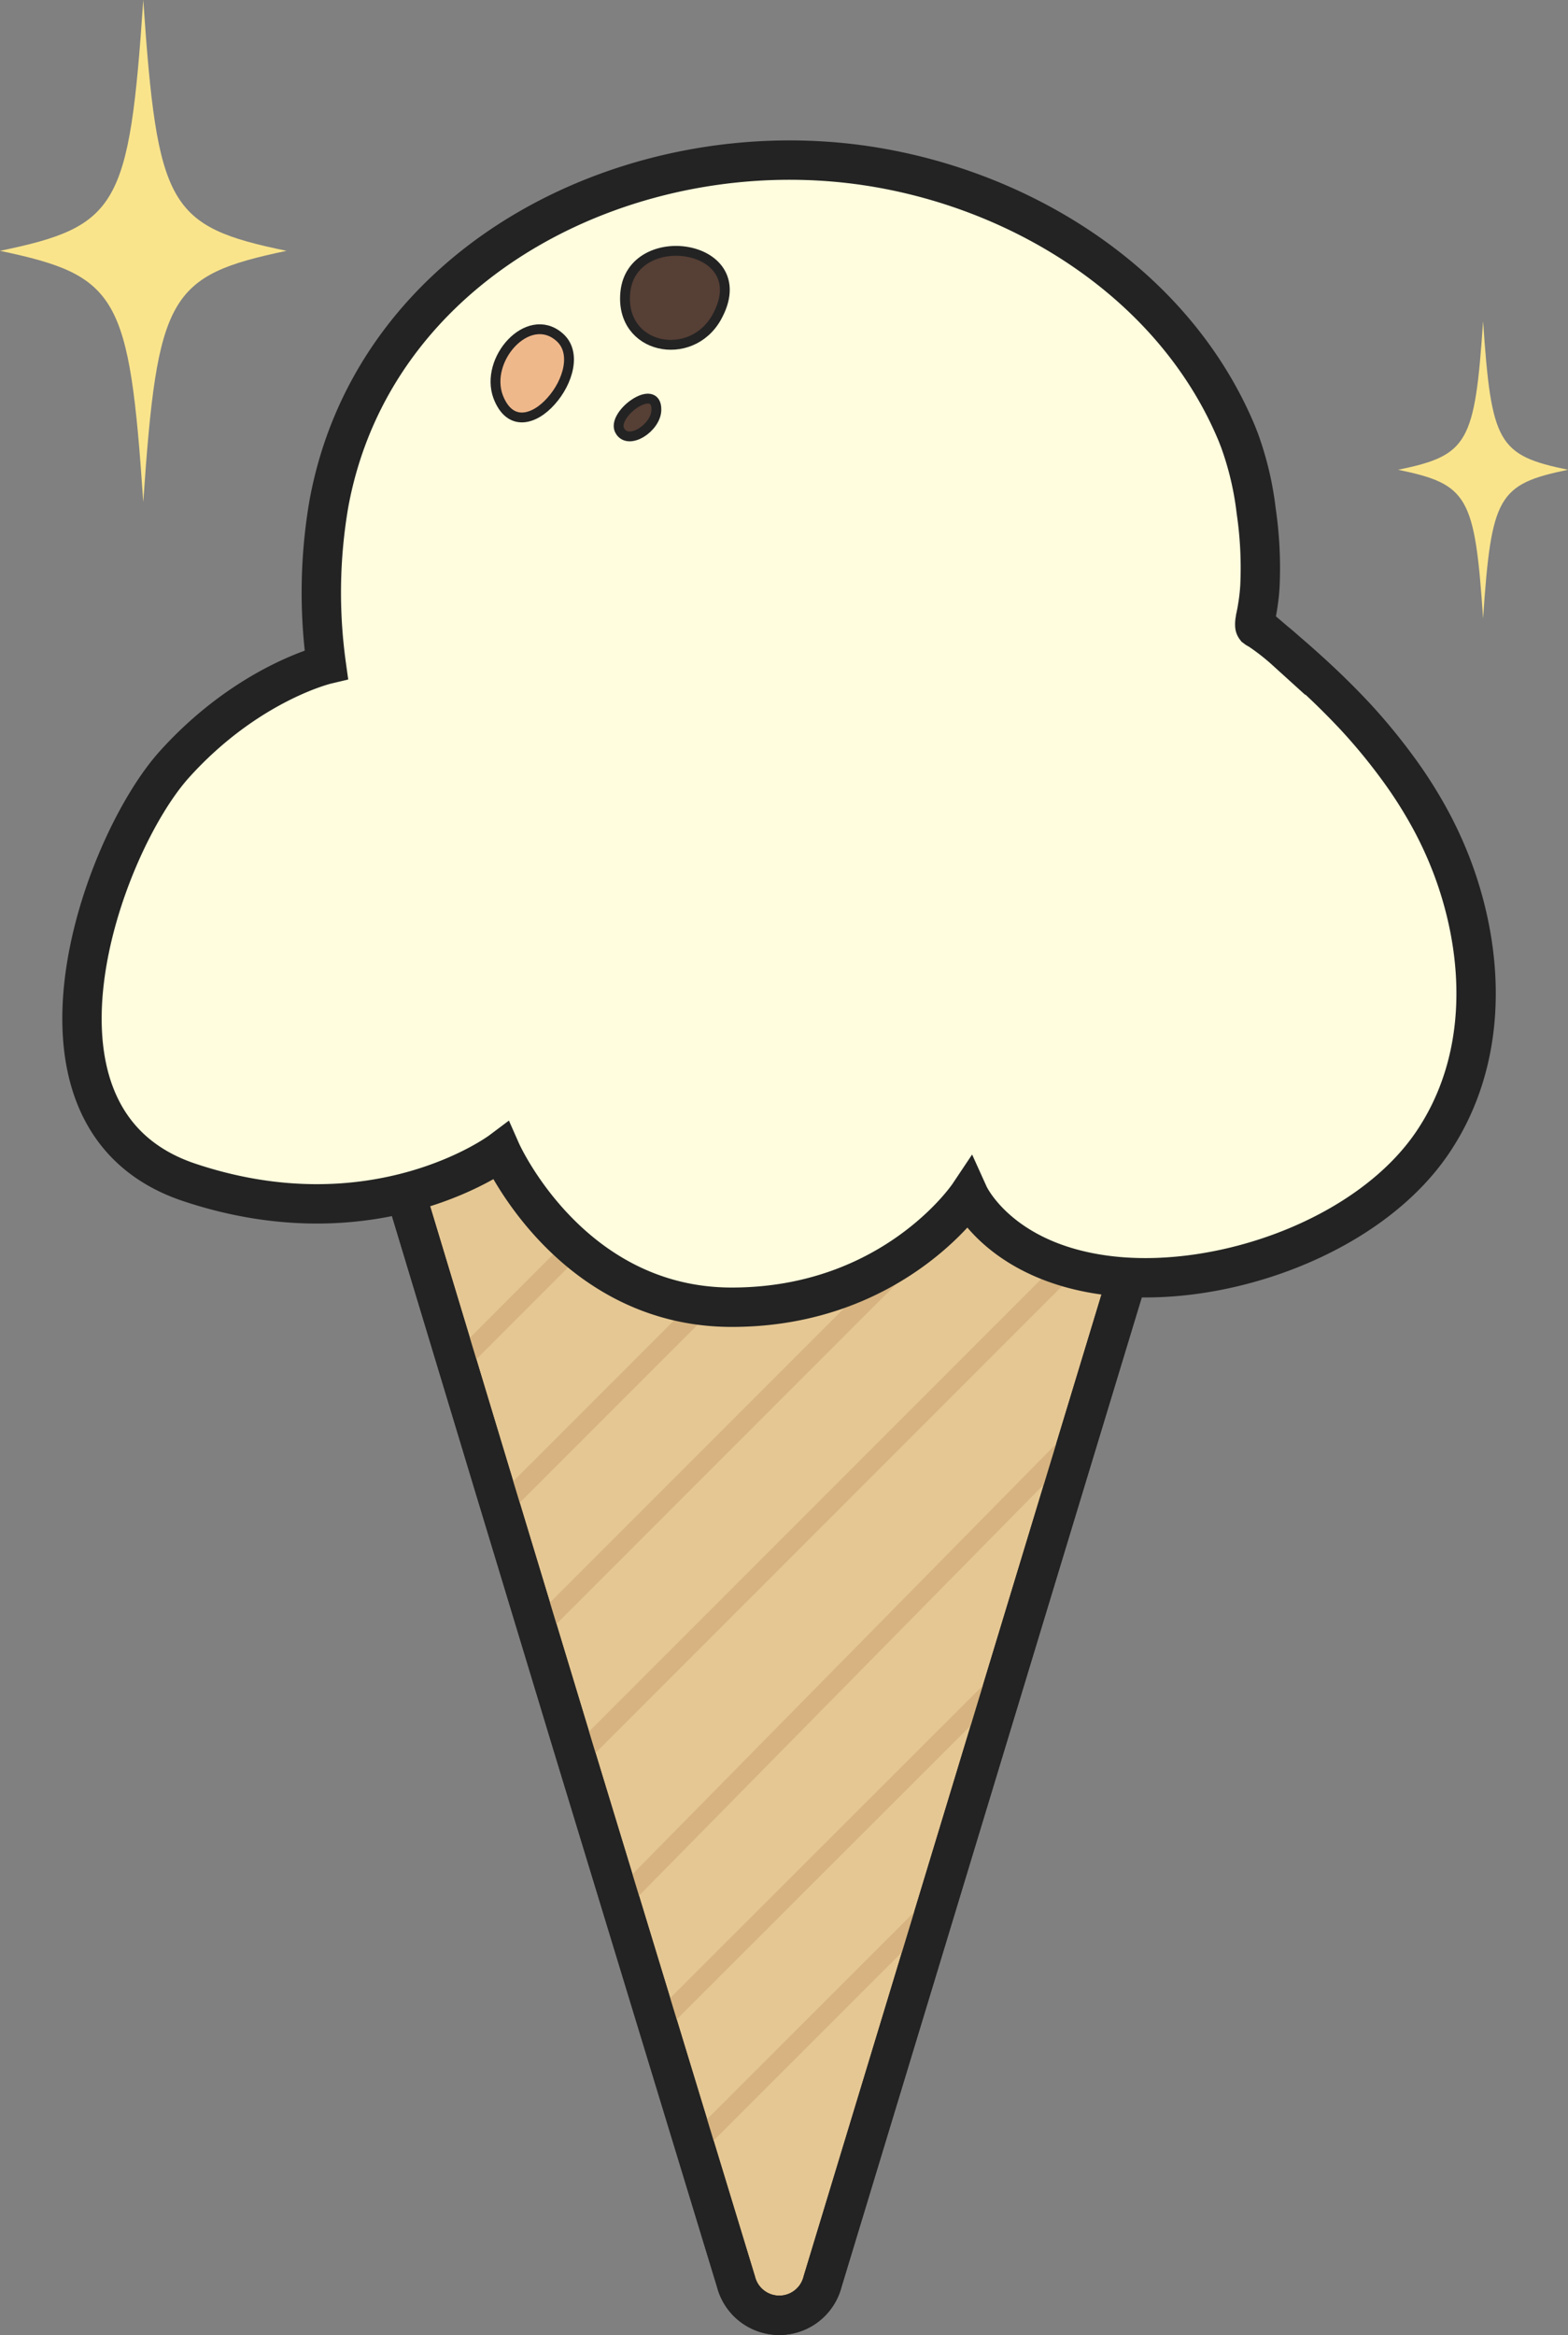 <svg xmlns="http://www.w3.org/2000/svg" viewBox="0 0 159.36 237.19"><rect x="0" y="0" width="159.36" height="237.19" fill="#808080" stroke="none"/><defs><style>.cls-1{fill:#e5c793;}.cls-1,.cls-3,.cls-4,.cls-5,.cls-6{stroke:#232323;}.cls-1,.cls-2,.cls-3,.cls-4,.cls-5,.cls-6{stroke-miterlimit:10;}.cls-1,.cls-3,.cls-4{stroke-width:4px;}.cls-2,.cls-3{fill:none;}.cls-2{stroke:#d6b380;stroke-width:2px;}.cls-4{fill:#fffdde;}.cls-5{fill:#563f35;}.cls-6{fill:#efb88b;}.cls-7{fill:#f9e48c;}</style></defs><g id="Layer_2" data-name="Layer 2"><g id="Layer_1-2" data-name="Layer 1"><path class="cls-1" d="M74.8,231.77a4.54,4.54,0,0,0,8.8,0l16.53-54.46,20.93-68.95H37.34l13,43,7.88,26Z"/><line class="cls-2" x1="46.51" y1="138.56" x2="58.78" y2="126.28"/><line class="cls-2" x1="71.63" y1="132.42" x2="50.93" y2="153.12"/><line class="cls-2" x1="97.09" y1="123.01" x2="54.45" y2="165.65"/><line class="cls-2" x1="108.49" y1="128.68" x2="58.78" y2="178.39"/><line class="cls-2" x1="109.74" y1="145.66" x2="62.88" y2="193.23"/><line class="cls-2" x1="102.27" y1="170.26" x2="67.19" y2="205.3"/><line class="cls-2" x1="95.34" y1="193.22" x2="71.3" y2="217.25"/><path class="cls-3" d="M74.8,231.77a4.54,4.54,0,0,0,8.8,0l16.53-54.46,20.93-68.95H37.34l13,43,7.88,26Z"/><path class="cls-4" d="M127.61,62.81s0-.06,0-.09c.07-.33.14-.66.19-1a20.1,20.1,0,0,0,.25-2.19,39.7,39.7,0,0,0-.38-7.62,31.76,31.76,0,0,0-1.7-7.19l-.27-.69C119.43,29,104.17,19.33,88.34,16.88,64.55,13.2,38,26.16,33.42,51.2a53.35,53.35,0,0,0-.26,16.3s-8,1.9-15.43,10.14S.25,113.77,19.24,120.11s31.67-3.17,31.67-3.17,7,15.85,23.46,15.85,24.09-11.41,24.09-11.41,3.17,7,14.58,8.24,26.21-4.09,32.61-13.64C151,108,151,98,148,89.22a39.47,39.47,0,0,0-2.64-6,45.48,45.48,0,0,0-3.48-5.43,59.24,59.24,0,0,0-4.14-5q-2.22-2.37-4.64-4.56c-.8-.73-1.62-1.45-2.44-2.15A23.3,23.3,0,0,0,128,64l-.28-.16-.12-.09a.35.35,0,0,1-.07-.2A2.18,2.18,0,0,1,127.61,62.81Z"/><path class="cls-5" d="M70,25.61c-2.76-.56-6.13.68-6.45,4.11-.55,5.77,6.65,7.17,9.27,2.54C74.93,28.51,72.76,26.16,70,25.61Z"/><path class="cls-5" d="M64.49,41c-1.06.7-2,2-1.46,2.81.9,1.44,3.65-.38,3.68-2.17C66.74,40.17,65.55,40.29,64.49,41Z"/><path class="cls-6" d="M56,40.75c1.72-1.9,2.68-5,.81-6.55-3.15-2.67-7.6,2.3-6.18,6.11C51.82,43.4,54.31,42.66,56,40.75Z"/><path class="cls-7" d="M29.12,25.48C17.13,28,16,30,14.56,51,13.14,30,12,28,0,25.48,12,23,13.14,21,14.56,0,16,21,17.13,23,29.12,25.48Z"/><path class="cls-7" d="M159.36,47.72c-7.11,1.47-7.79,2.66-8.63,15.1-.84-12.44-1.53-13.63-8.63-15.1,7.1-1.47,7.79-2.67,8.63-15.1C151.57,45.05,152.25,46.25,159.36,47.72Z"/></g></g></svg>